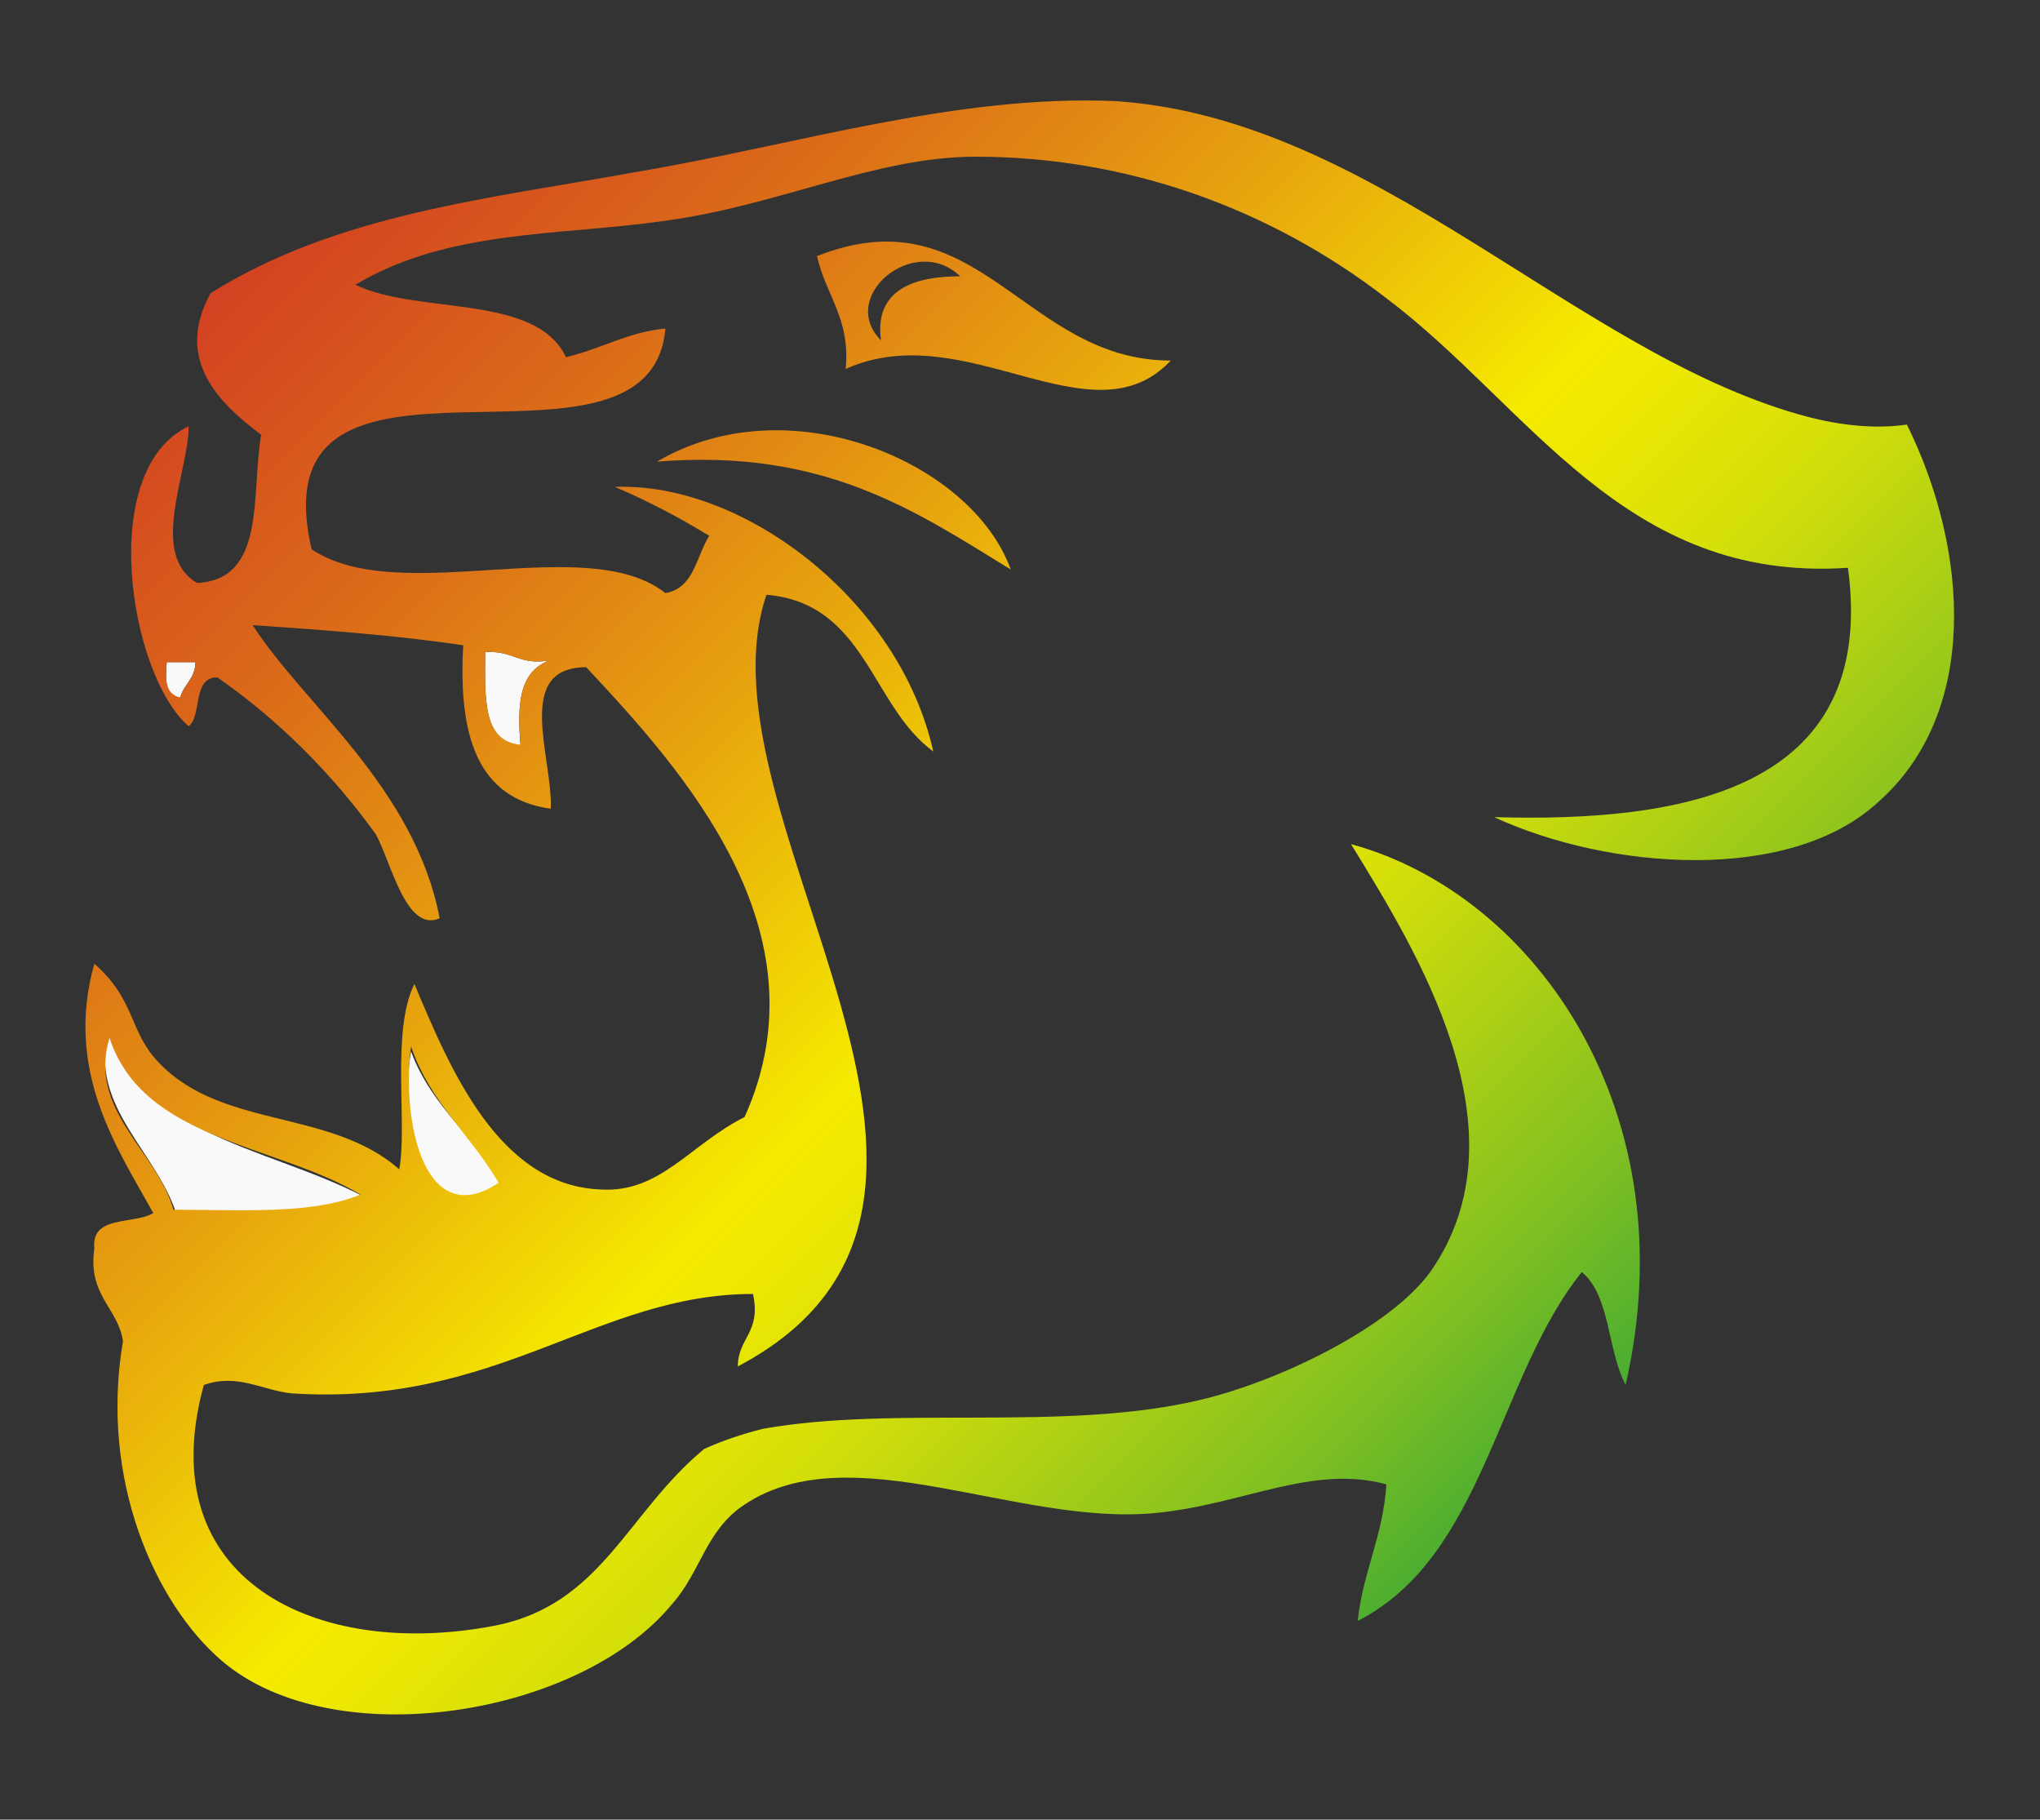 <?xml version="1.0" encoding="utf-8"?>
<!-- Generator: Adobe Illustrator 28.1.0, SVG Export Plug-In . SVG Version: 6.00 Build 0)  -->
<svg version="1.1" id="Layer_1" xmlns="http://www.w3.org/2000/svg" xmlns:xlink="http://www.w3.org/1999/xlink" x="0px" y="0px"
	 viewBox="0 0 121.1 108" style="enable-background:new 0 0 121.1 108;" xml:space="preserve">
<rect x="0" y="0" width="121.1" height="108" fill="#333333" stroke="none"/>
<style type="text/css">
	.st0{fill:#F9F9F9;}
	
		.st1{clip-path:url(#SVGID_00000092448876850922038230000012115590331818831243_);fill:url(#SVGID_00000165198202145985112770000003096907010027457924_);}
</style>
<g>
	<path class="st0" d="M32.6,39.2c-1.8,0.3-2.1-0.6-3.8-0.5c0,2.6-0.2,5.3,2.1,5.6C30.7,41.8,30.8,39.9,32.6,39.2 M24.4,62.4
		c-0.8,4.7,0.9,11.1,5.6,8.1C28.4,67.7,25.6,65.7,24.4,62.4 M10.6,72.5c4.3,0,9,0.3,12-0.9c-5.5-3.4-14-3.7-16.1-10.5
		C5.1,65.7,9.6,68.5,10.6,72.5 M10.7,41.4c0.2-0.8,0.9-1.1,0.9-2.1H9.9C9.8,40.3,9.8,41.4,10.7,41.4"/>
	<g>
		<defs>
			<path id="SVGID_1_" d="M69.5,21.4c-4.7,5-12.2-2.7-19.3,0.5c0.3-3-1.2-4.4-1.7-6.7C58.1,11.4,60.8,21.4,69.5,21.4 M52.3,20.2
				c-0.5-3.5,2.9-3.8,4.7-3.8C54.3,13.8,49.7,17.6,52.3,20.2 M39,27.4c7.8-4.6,18.7,0,21,6.4C54.3,30.3,48.9,26.6,39,27.4
				 M113.2,25.2c3.7,7.5,4.3,17.1-1.7,22.4c-5.3,4.9-16.1,4-22.8,0.9c10.8,0.3,22.8-1.4,21-14.8c-13.3,0.9-18.9-9.6-27.4-16
				c-7-5.4-15.5-8.4-24.4-8.4c-5.9,0-11.7,2.9-18.4,3.8c-6.2,0.9-12.9,0.5-18.4,3.8c3.7,1.8,10.7,0.5,12.5,4.3
				c2.1-0.5,3.7-1.5,5.9-1.7c-0.9,10.4-24.4-1.5-21,13.1c5.2,3.5,16.3-1.1,21,2.6c1.7-0.3,1.8-2.1,2.6-3.4c-1.8-1.1-3.7-2.1-5.6-2.9
				c7.6-0.3,16.9,6.7,18.9,15.7c-3.7-2.7-4-8.8-9.9-9.3C41,48.5,62.2,71.4,43.8,81.1c0-1.7,1.4-2,0.9-4.3c-9.3,0-15.1,6.7-27.4,5.9
				c-1.8-0.2-3.2-1.2-5.2-0.5c-3.2,11.6,6.7,16.3,17.2,14.3c6.4-1.2,7.9-6.7,12.5-10.5c1.1-0.5,2.3-0.9,3.5-1.2
				c7.9-1.4,17.8,0.2,25.9-1.7c4.7-1.1,11.3-4.3,13.7-7.6c5.9-8.4-0.9-19.2-4.7-25.4c11,3,20,16,16.3,32.1c-1.1-2.1-0.9-5.3-2.6-6.7
				c-5,6.2-5.8,16.9-13.3,20.7c0.3-2.9,1.5-5,1.7-8.1c-4.4-1.2-8.5,1.2-13.7,1.7c-8.2,0.8-18.1-4.7-24.4-0.5c-2.3,1.5-2.6,4-4.3,5.9
				c-5.5,6.7-20.1,9-26.7,3.4c-4-3.4-7.3-10.8-5.9-19c-0.3-2-2.1-2.7-1.7-5.5c-0.2-2,2.3-1.4,3.5-2.1c-2.1-3.8-5.3-8.4-3.5-14.8
				c2.3,2,2.1,3.8,3.5,5.5c3.7,4.4,10.4,3,14.6,6.7c0.5-2.6-0.5-8.2,0.9-11c2.1,5,5,12,11.1,12.2c3.5,0.2,5.3-2.7,8.5-4.3
				c5-11.1-3.8-20.7-9.4-26.7c-4.3,0-2,5.3-2.1,8.4c-4.4-0.6-5.5-4.4-5.2-9.7c-4-0.6-8.2-0.9-12.5-1.2c3,4.7,9.6,9.6,11.1,17.4
				c-2,0.9-2.9-3.4-3.8-5c-2.6-3.6-5.8-6.8-9.4-9.3c-1.5,0-0.9,2.3-1.7,2.9c-3.5-3-5.5-15.2,0-17.8c0,2.7-2.4,7.6,0.5,9.3
				c4.1-0.2,3.2-5.2,3.8-8.8c-2.4-1.8-5.2-4.4-3-8.4c7.5-4.7,16.5-5.6,25.3-7.2C47.3,8.6,56.7,5.6,66.2,6
				C81.5,7,93.4,20.8,106.8,24.6C108.9,25.2,111.1,25.5,113.2,25.2 M32.6,39.2c-1.8,0.3-2.1-0.6-3.8-0.5c0,2.6-0.2,5.3,2.1,5.5
				C30.7,41.8,30.8,39.9,32.6,39.2 M24.4,62.1c-0.6,4.7,0.9,11,5.2,8.1C27.9,67.3,25.5,65.4,24.4,62.1 M10.3,71.8
				c4,0,8.2,0.3,11.1-0.9c-5-3-12.9-3.2-14.9-9.3C5.2,65.9,9.3,68.3,10.3,71.8 M10.7,41.4c0.2-0.8,0.9-1.1,0.9-2.1H9.9
				C9.8,40.3,9.8,41.2,10.7,41.4"/>
		</defs>
		<clipPath id="SVGID_00000101811459769607775340000007616264274134819756_">
			<use xlink:href="#SVGID_1_"  style="overflow:visible;"/>
		</clipPath>
		
			<linearGradient id="SVGID_00000012468182830216732440000004397822643074327979_" gradientUnits="userSpaceOnUse" x1="6.14" y1="-2.316" x2="116.748" y2="108.291">
			<stop  offset="0" style="stop-color:#CD2527"/>
			<stop  offset="5.000000e-02" style="stop-color:#CF2E25"/>
			<stop  offset="0.13" style="stop-color:#D44521"/>
			<stop  offset="0.24" style="stop-color:#DB6B19"/>
			<stop  offset="0.36" style="stop-color:#E6A00F"/>
			<stop  offset="0.49" style="stop-color:#F4E401"/>
			<stop  offset="0.5" style="stop-color:#F5EA00"/>
			<stop  offset="0.53" style="stop-color:#EDE702"/>
			<stop  offset="0.59" style="stop-color:#D5DF09"/>
			<stop  offset="0.65" style="stop-color:#B0D114"/>
			<stop  offset="0.73" style="stop-color:#7BBE23"/>
			<stop  offset="0.81" style="stop-color:#39A736"/>
			<stop  offset="0.85" style="stop-color:#1B9C3F"/>
			<stop  offset="1" style="stop-color:#049446"/>
		</linearGradient>
		
			<rect x="3.2" y="-1.6" style="clip-path:url(#SVGID_00000101811459769607775340000007616264274134819756_);fill:url(#SVGID_00000012468182830216732440000004397822643074327979_);" width="113.8" height="106.4"/>
	</g>
</g>
</svg>